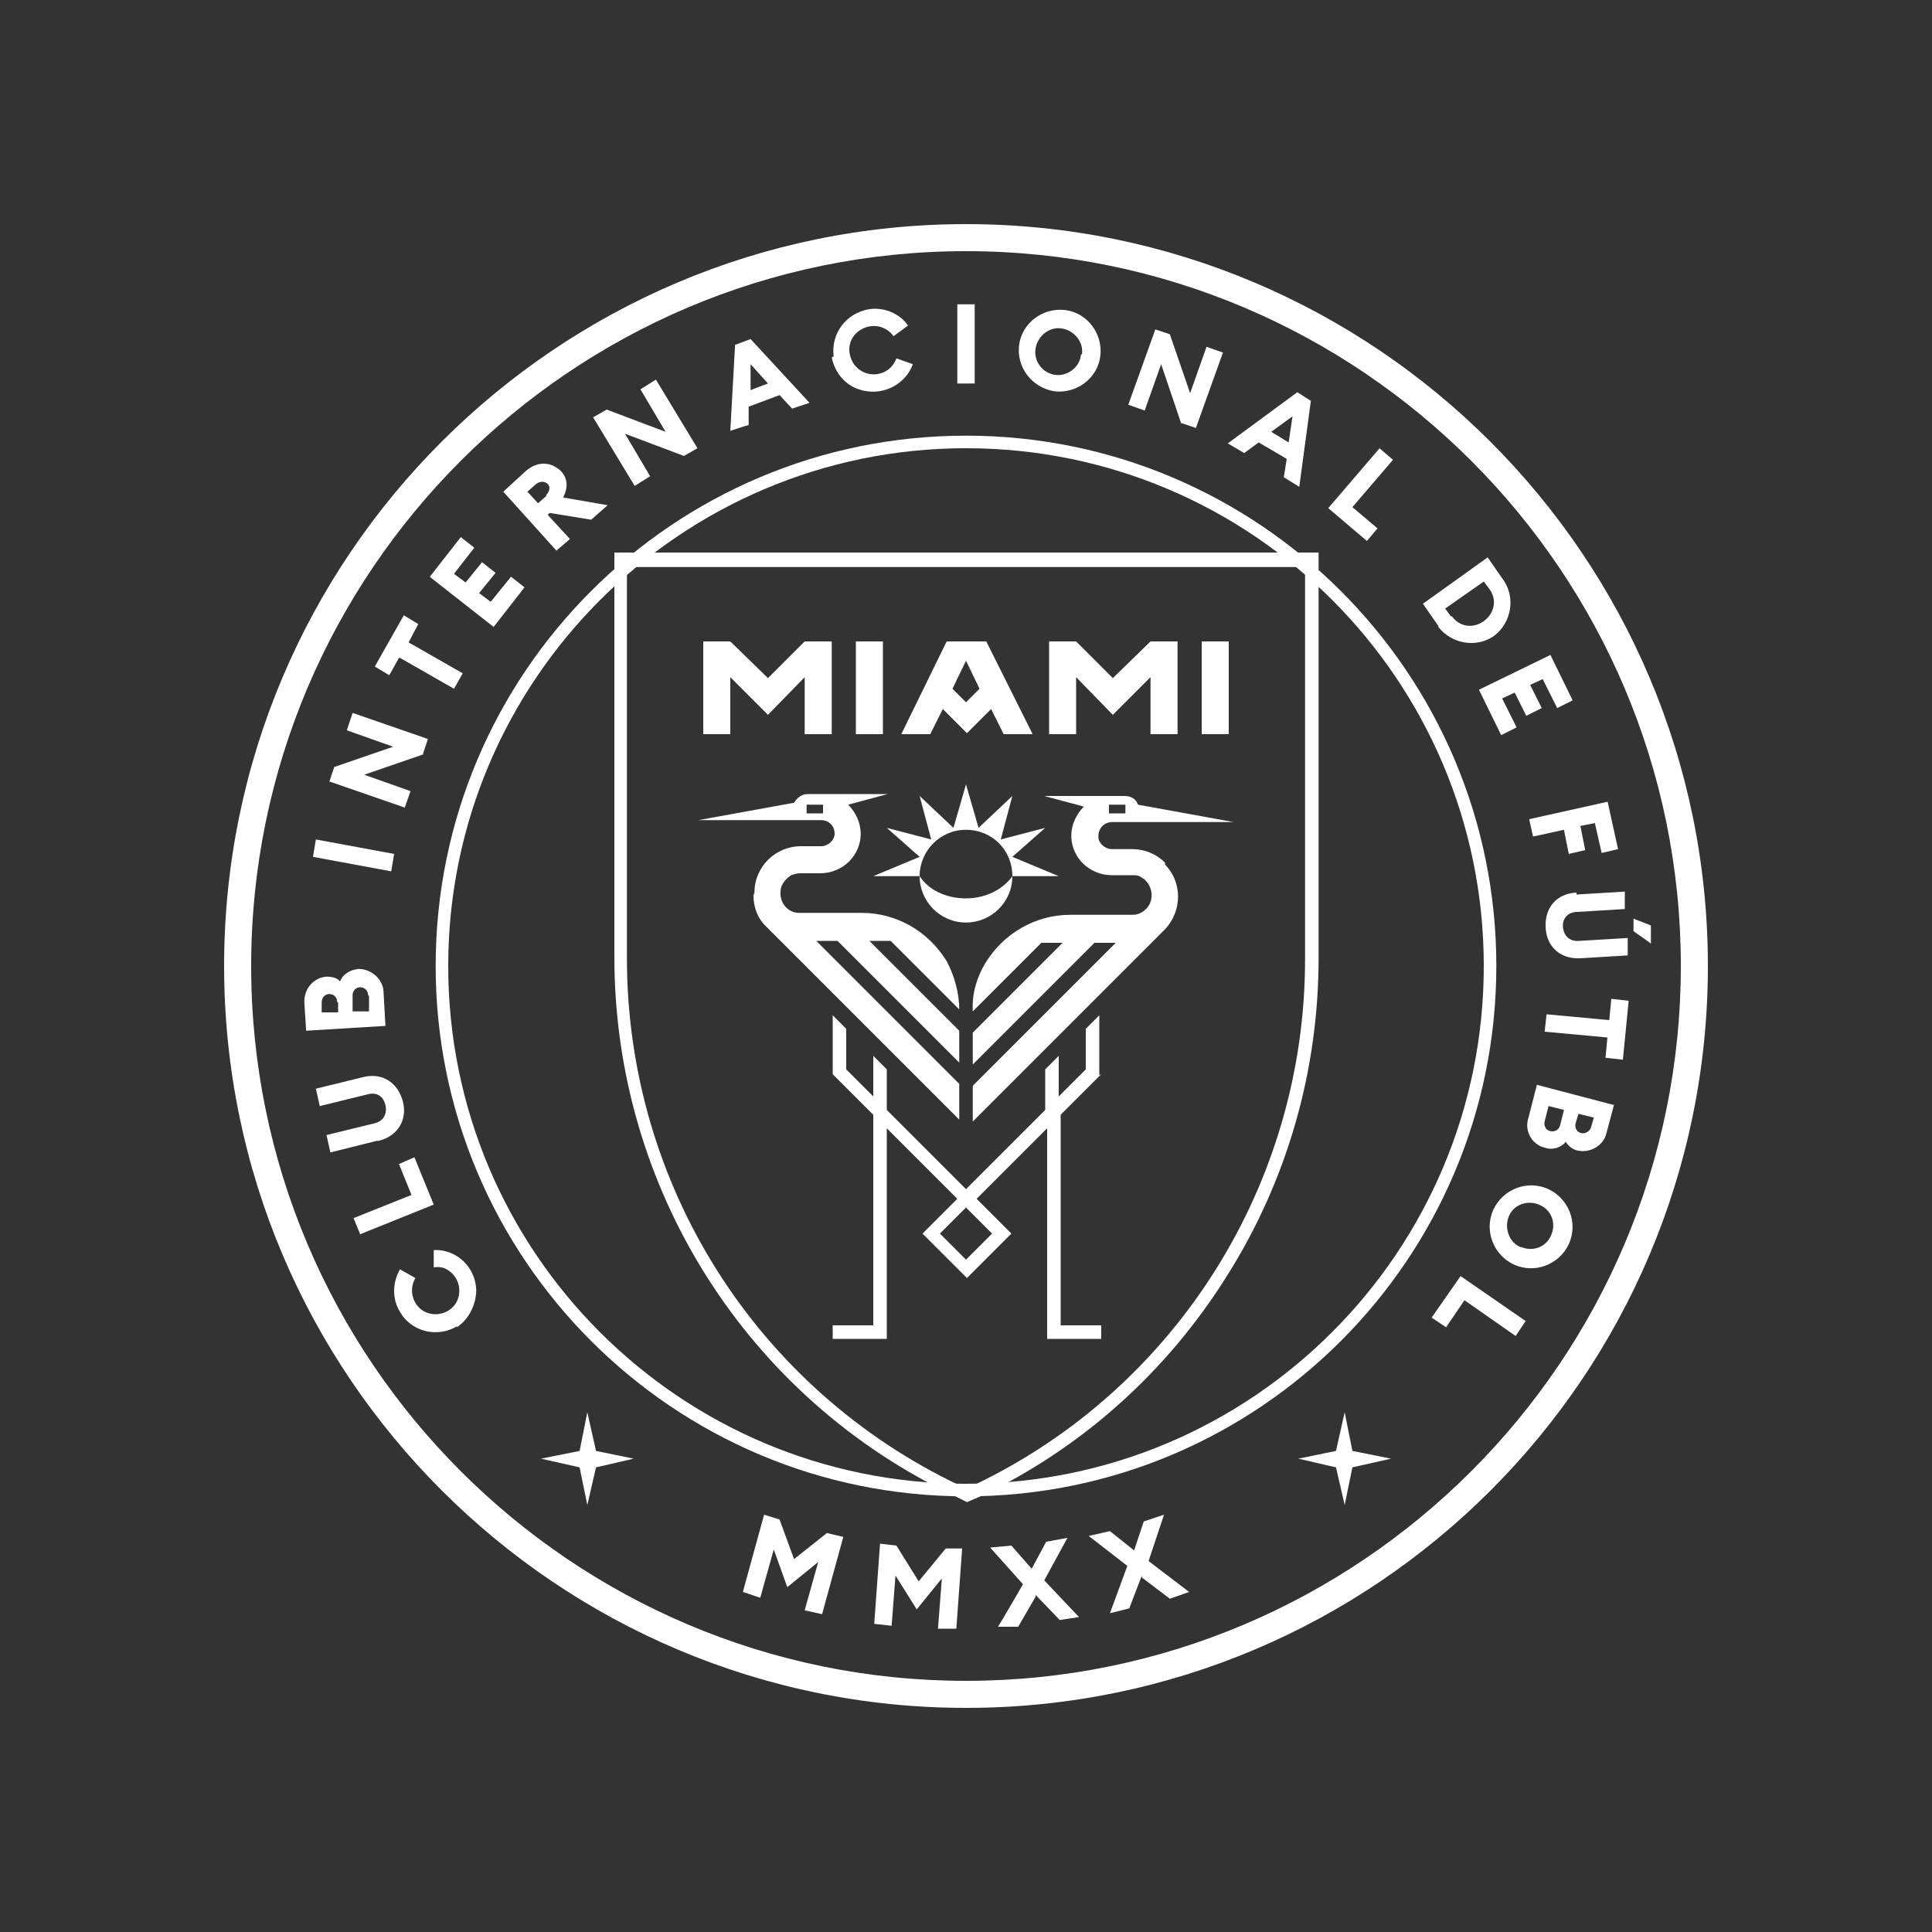 <?xml version="1.0" encoding="UTF-8"?>
<svg id="Capa_1" data-name="Capa 1" xmlns="http://www.w3.org/2000/svg" xmlns:xlink="http://www.w3.org/1999/xlink" version="1.1" viewBox="0 0 200 200">
  <rect x="0" y="0" width="200" height="200" fill="#333333" stroke="none"/>
  <defs>
    <style>
      .cls-1 {
        fill: none;
      }

      .cls-1, .cls-2 {
        stroke-width: 0px;
      }

      .cls-2 {
        fill: #fff;
      }
    </style>
    <clipPath id="clippath">
      <rect class="cls-1" x="-191.9" y="16.4" width="143.9" height="167.3"/>
    </clipPath>
  </defs>
  <path class="cls-2" d="M100,176.8c-42.3,0-76.8-34.4-76.8-76.8S57.7,23.2,100,23.2s76.8,34.4,76.8,76.8-34.4,76.8-76.8,76.8ZM100,26c-40.8,0-74,33.2-74,74s33.2,74,74,74,74-33.2,74-74S140.8,26,100,26Z"/>
  <polygon class="cls-2" points="140 150.2 139.2 146.2 138.3 150.2 134.4 151 138.3 151.9 139.2 155.8 140 151.9 144 151 140 150.2"/>
  <polygon class="cls-2" points="61.7 150.2 60.8 146.2 60 150.2 56 151 60 151.9 60.8 155.8 61.7 151.9 65.6 151 61.7 150.2"/>
  <path class="cls-2" d="M100,154.9c-30.3,0-54.9-24.6-54.9-54.9s24.6-54.9,54.9-54.9,54.9,24.6,54.9,54.9-24.6,54.9-54.9,54.9ZM100,46.4c-29.5,0-53.6,24-53.6,53.6s24,53.6,53.6,53.6,53.6-24,53.6-53.6-24-53.6-53.6-53.6h0Z"/>
  <path class="cls-2" d="M127,132.1c6.2-9.8,9.5-21.2,9.5-32.9v-42H63.6v41.9c0,23.9,13.7,45.6,35.3,55.8l1.2.6,1.4-.6c10.5-5,19.3-12.9,25.5-22.8ZM100.8,153.7l-.8.4-.6-.3c-21.1-10-34.5-31.2-34.5-54.6v-40.5h70.2v40.6c0,23.2-13.3,44.4-34.2,54.4Z"/>
  <path class="cls-2" d="M100,93c-2.1,0-3.9-.9-4.8-2.3,0,2.6,2.1,4.8,4.8,4.8,2.6,0,4.8-2.1,4.8-4.8-.9,1.3-2.7,2.3-4.8,2.3Z"/>
  <path class="cls-2" d="M109.6,90.7l-4.8-2,3.4-3-4.6,1.2,1.2-4.5-3.5,3.3-1.3-4.5-1.3,4.5-3.5-3.3,1.2,4.5-4.6-1.2,3.4,3-4.8,2h4.8c0-2.6,2.1-4.8,4.8-4.8s4.8,2.1,4.8,4.8h4.8Z"/>
  <path class="cls-2" d="M120.6,89.3c-.9-.9-2.1-1.4-3.4-1.4h-2.1c-.7,0-1.4-.6-1.4-1.3,0-.8.5-1.4,1.3-1.5,0,0,0,0,0,0h12.7l-9.9-1.8c-.2-.6-.7-.9-1.4-.9h-8.3l4.1,1.1c-.8.8-1.3,1.9-1.3,3,0,2.3,1.9,4.1,4.2,4.1h2.1c.3,0,.7,0,.9.2,1,.5,1.4,1.8.9,2.8-.3.6-1,1.1-1.7,1.1h-6.5c-3.6,0-6.9,1.9-8.8,5-.9,1.5-1.4,3.2-1.3,5h0l7.1-7.1h2.2l-9.3,9.3v3.3l12.6-12.6h2.2l-14.8,14.8v3.7l18.6-18.6,1.3-1.3h0c1.8-1.9,1.8-4.9,0-6.7h0ZM114.8,83.3h1.7v.9h-1.7v-.9Z"/>
  <path class="cls-2" d="M78,92.7c0,1.3.5,2.5,1.4,3.3h0l1.3,1.3,18.6,18.6v-3.7l-14.8-14.8h2.2l12.6,12.6v-3.3l-9.3-9.3h2.2l7.1,7.1h0c0-1.7-.5-3.5-1.3-5-1.9-3.1-5.2-5-8.8-5h-6.5c-1.1,0-2-1-1.9-2.2,0-.7.5-1.3,1.1-1.7.3-.1.6-.2.9-.2h2.1c2.3,0,4.2-1.8,4.2-4.1,0-1.1-.5-2.2-1.3-3l4.1-1.1h-8.3c-.6,0-1.1.4-1.4.9l-9.9,1.8h12.7c.8,0,1.4.6,1.4,1.4,0,0,0,0,0,0,0,.7-.7,1.3-1.4,1.3h-2.1c-2.6,0-4.8,2.1-4.8,4.8h0ZM85.2,84.2h-1.7v-.9h1.7v.9Z"/>
  <path class="cls-2" d="M113.8,111.3v-6.2l-1.4,1.4v4.2l-2.8,2.8v-4.2l-1.4,1.4v4.2l-8.2,8.2-8.2-8.2v-4.2l-1.4-1.4v4.2l-2.8-2.8v-4.2l-1.4-1.4v6.1l4.2,4.2v21.8h-4.2v1.4h5.6v-21.8l7.3,7.3-3.6,3.6,4.6,4.6,4.6-4.6-3.6-3.6,7.3-7.3v21.8h5.6v-1.4h-4.2v-21.8l4.2-4.2ZM102.7,127.7l-2.7,2.7-2.7-2.7,2.7-2.7,2.7,2.7Z"/>
  <rect class="cls-2" x="88.6" y="66.4" width="2.8" height="9.6"/>
  <polygon class="cls-2" points="83.3 66.4 83.3 66.4 83.3 66.4 79.5 70.2 75.6 66.4 75.6 66.4 75.6 66.4 75.6 66.4 75.6 66.4 72.8 66.4 72.8 76 75.6 76 75.6 70.1 79.5 74 83.3 70.1 83.3 76 86.1 76 86.1 66.4 83.3 66.4"/>
  <path class="cls-2" d="M102,66.4h-4l-4.7,9.6h3l1.3-2.6,2.5,2.5,2.5-2.5,1.3,2.6h3l-4.8-9.6ZM100,72.7l-1.4-1.4,1.4-2.9,1.4,2.9-1.4,1.4Z"/>
  <rect class="cls-2" x="124.4" y="66.4" width="2.8" height="9.6"/>
  <polygon class="cls-2" points="119.1 66.4 119.1 66.4 119.1 66.4 115.2 70.2 111.4 66.4 111.4 66.4 111.4 66.4 111.4 66.4 111.4 66.4 108.6 66.4 108.6 76 111.4 76 111.4 70.1 115.2 74 119.1 70.1 119.1 76 121.9 76 121.9 66.4 119.1 66.4"/>
  <path class="cls-2" d="M47.3,137.3c-2,1.2-4.7.6-5.9-1.5-.8-1.3-.8-3,0-4.4l1.6.9c-.7,1.2-.3,2.7.8,3.4,1.2.7,2.7.3,3.4-.8.7-1.2.3-2.7-.8-3.4-.4-.3-1-.4-1.5-.3v-1.8c2.3-.1,4.3,1.7,4.4,4.1,0,1.5-.7,3-2,3.9h0Z"/>
  <path class="cls-2" d="M37.3,127.8l-.7-1.7,6-2.4-1.3-3.2,1.6-.7,2,4.9-7.7,3.1Z"/>
  <path class="cls-2" d="M39,118.1l-4.8,1.2-.4-1.8,4.9-1.2c1-.2,1.4-1,1.2-1.9s-.9-1.4-1.9-1.1l-4.9,1.2-.4-1.8,4.9-1.2c2-.5,3.6.6,4.1,2.5s-.5,3.6-2.5,4.1Z"/>
  <path class="cls-2" d="M31.7,106.8l-.2-3.1c0-1.4,1-2.5,2.3-2.6.5,0,1.1.1,1.4.5.3-.8,1.1-1.2,1.9-1.3,1.3,0,2.5,1,2.6,2.3,0,0,0,0,0,0l.2,3.6-8.2.5ZM34.9,103.7c0-.5-.4-.8-.8-.8,0,0,0,0,0,0-.5,0-.8.4-.8.9,0,0,0,0,0,0v1c0,0,1.7,0,1.7,0v-1ZM38.1,103c0-.5-.4-.8-.8-.8-.5,0-.8.4-.8.8,0,0,0,0,0,.1v1.6c0,0,1.7,0,1.7,0v-1.6Z"/>
  <path class="cls-2" d="M32.4,88.7l.3-1.8,8.1,1.5-.3,1.8-8.1-1.5Z"/>
  <path class="cls-2" d="M43.8,78.1l-6.1,2.1,4.8,1.7-.6,1.7-7.8-2.7.5-1.5,6.1-2.1-4.8-1.7.6-1.8,7.8,2.7-.5,1.5Z"/>
  <path class="cls-2" d="M41.3,68.1l-1,1.8-1.5-.9,3-5.3,1.5.9-1,1.9,5.6,3.2-.9,1.6-5.6-3.2Z"/>
  <path class="cls-2" d="M44.5,59.7l3.2-4.1,1.4,1.1-2.1,2.7,1.2.9,1.7-2.1,1.4,1.1-1.7,2.1,1.2.9,2.1-2.6,1.4,1.1-3.2,4.1-6.5-5.1Z"/>
  <path class="cls-2" d="M52.1,50.9l2.4-2.2c1.2-1,2.6-.9,3.6.1.7.8.7,1.7.2,2.7l4.6.8-1.7,1.5-4.3-.7-.2.2,2.3,2.5-1.4,1.2-5.5-6.1ZM56.5,51.3c.4-.4.5-.9.2-1.2s-.8-.3-1.2,0l-.9.8,1.1,1.2.9-.8Z"/>
  <path class="cls-2" d="M70.8,47.2l-6.1-2.3,2.6,4.4-1.6,1-4.3-7.1,1.4-.8,6.1,2.3-2.6-4.4,1.6-1,4.3,7.1-1.4.8Z"/>
  <path class="cls-2" d="M76.1,35.7l1.6-.6,6.1,6.6-1.8.6-1.3-1.4-3.2,1.2v1.9c-.1,0-1.9.6-1.9.6l.5-9ZM79.5,39.7l-1.8-2v2.7c-.1,0,1.8-.7,1.8-.7Z"/>
  <path class="cls-2" d="M86.3,36.9c-.3-2.4,1.3-4.5,3.7-4.9,1.5-.2,3.1.4,4,1.7l-1.5,1.1c-.8-1.1-2.3-1.4-3.5-.6s-1.4,2.3-.6,3.5c.8,1.1,2.3,1.4,3.5.6.4-.3.7-.7.9-1.2l1.7.6c-.8,2.2-3.3,3.4-5.6,2.6-1.5-.5-2.5-1.8-2.8-3.3h0Z"/>
  <path class="cls-2" d="M99.1,31.5h1.8v8.2h-1.8v-8.2Z"/>
  <path class="cls-2" d="M105.5,35.7c.3-2.3,2.5-3.9,4.8-3.6,2.3.3,3.9,2.5,3.6,4.8-.3,2.3-2.5,3.9-4.8,3.6,0,0,0,0,0,0-2.3-.4-3.9-2.5-3.6-4.8ZM112,36.7c.2-1.3-.8-2.5-2.1-2.7-1.3-.2-2.5.8-2.7,2.1-.2,1.3.7,2.5,2,2.7,1.3.2,2.6-.8,2.7-2.1h0Z"/>
  <path class="cls-2" d="M122.3,43.9l-2.1-6.2-1.7,4.8-1.7-.6,2.8-7.8,1.5.5,2.1,6.1,1.7-4.8,1.7.6-2.8,7.8-1.5-.5Z"/>
  <path class="cls-2" d="M134.3,40.6l1.4.9-1.2,8.9-1.6-1,.3-1.9-2.9-1.7-1.5,1.1-1.7-1,7.2-5.3ZM133.4,45.8l.4-2.7-2.2,1.6,1.8,1.1Z"/>
  <path class="cls-2" d="M142.8,46.4l1.4,1.2-4.2,4.9,2.6,2.2-1.1,1.3-4-3.4,5.4-6.3Z"/>
  <path class="cls-2" d="M154,57.7l1.6,2.3c1.3,1.8.9,4.4-.9,5.8-1.8,1.3-4.4.9-5.8-.9,0,0,0,0,0-.1l-1.6-2.3,6.7-4.8ZM150.3,63.8c.8,1.1,2.2,1.3,3.3.5s1.4-2.2.6-3.3l-.6-.8-4,2.8.6.8Z"/>
  <path class="cls-2" d="M160.5,67.8l2.3,4.7-1.6.8-1.5-3-1.3.6,1.2,2.4-1.6.8-1.2-2.4-1.3.6,1.5,3-1.6.8-2.3-4.7,7.4-3.6Z"/>
  <path class="cls-2" d="M166.4,82.9l1.1,5-1.7.4-.7-3.1-1.5.3.5,2.5-1.7.4-.5-2.5-3.2.7-.4-1.8,8.1-1.8Z"/>
  <path class="cls-2" d="M163.2,92.6l5-.3v1.8c.1,0-4.9.3-4.9.3-1,0-1.6.7-1.5,1.6s.7,1.5,1.7,1.4l5-.3v1.8c.1,0-4.9.3-4.9.3-2.1.1-3.5-1.2-3.6-3.2s1.1-3.5,3.2-3.6ZM170.9,95.8v1.9c.1,0-1.8-1.3-1.8-1.3v-1.3c0,0,1.8.7,1.8.7Z"/>
  <path class="cls-2" d="M166.6,105.5l.2-2.1,1.8.2-.6,6.1-1.8-.2.2-2.1-6.5-.6.2-1.8,6.5.6Z"/>
  <path class="cls-2" d="M167.1,114.3l-.8,3c-.3,1.3-1.7,2.1-3,1.8-.5-.1-1-.5-1.2-.9-.5.6-1.4.9-2.2.6-1.3-.3-2.1-1.7-1.7-3,0,0,0,0,0,0l.9-3.5,8,2.1ZM159.9,116.1c-.1.4.1.9.6,1,0,0,0,0,0,0,.5.1.9-.2,1-.6,0,0,0,0,0,0l.4-1.6-1.6-.4-.4,1.6ZM163.1,116.3c-.1.4.1.9.6,1,0,0,0,0,0,0,.4.1.9-.2,1-.6,0,0,0,0,0,0l.3-1-1.6-.4-.3,1Z"/>
  <path class="cls-2" d="M160.3,123.1c2.1,1,3.1,3.5,2.1,5.7-1,2.1-3.5,3.1-5.7,2.1-2.1-1-3.1-3.5-2.1-5.7,0,0,0,0,0,0,1-2.1,3.5-3.1,5.7-2.1ZM157.5,129.1c1.2.5,2.6,0,3.1-1.3.5-1.2,0-2.6-1.3-3.1-1.2-.5-2.6,0-3.1,1.2-.5,1.2,0,2.7,1.2,3.2Z"/>
  <path class="cls-2" d="M157.9,136.8l-1,1.5-5.3-3.7-1.9,2.8-1.5-1,3-4.3,6.8,4.7Z"/>
  <path class="cls-2" d="M80.1,160.4l-1.4,5-1.8-.6,2.2-8,1.6.5,1.5,4.1,3.4-2.7,1.7.4-2.2,8-1.8-.4,1.4-5-3.2,2.6-1.4-3.9Z"/>
  <path class="cls-2" d="M92.7,163.1l-.4,5.2-1.8-.2.6-8.3,1.7.2,2.3,3.7,2.8-3.4h1.7s-.6,8.3-.6,8.3h-1.9s.4-5.2.4-5.2l-2.6,3.2-2.2-3.5Z"/>
  <path class="cls-2" d="M107.2,165.3l-1.8,3.1h-2.1c0,.1,2.6-4.4,2.6-4.4l-3.4-3.8,2.2-.2,2.1,2.4,1.5-2.8,2.2-.4-2.4,4.4,3.6,3.8-2,.3-2.5-2.6Z"/>
  <path class="cls-2" d="M118.2,163.1l-1.3,3.4-2,.5,1.8-4.9-4-3.1,2.2-.5,2.5,2,1-3,2.1-.7-1.6,4.8,4.2,3.2-2,.7-2.9-2.2Z"/>
</svg>